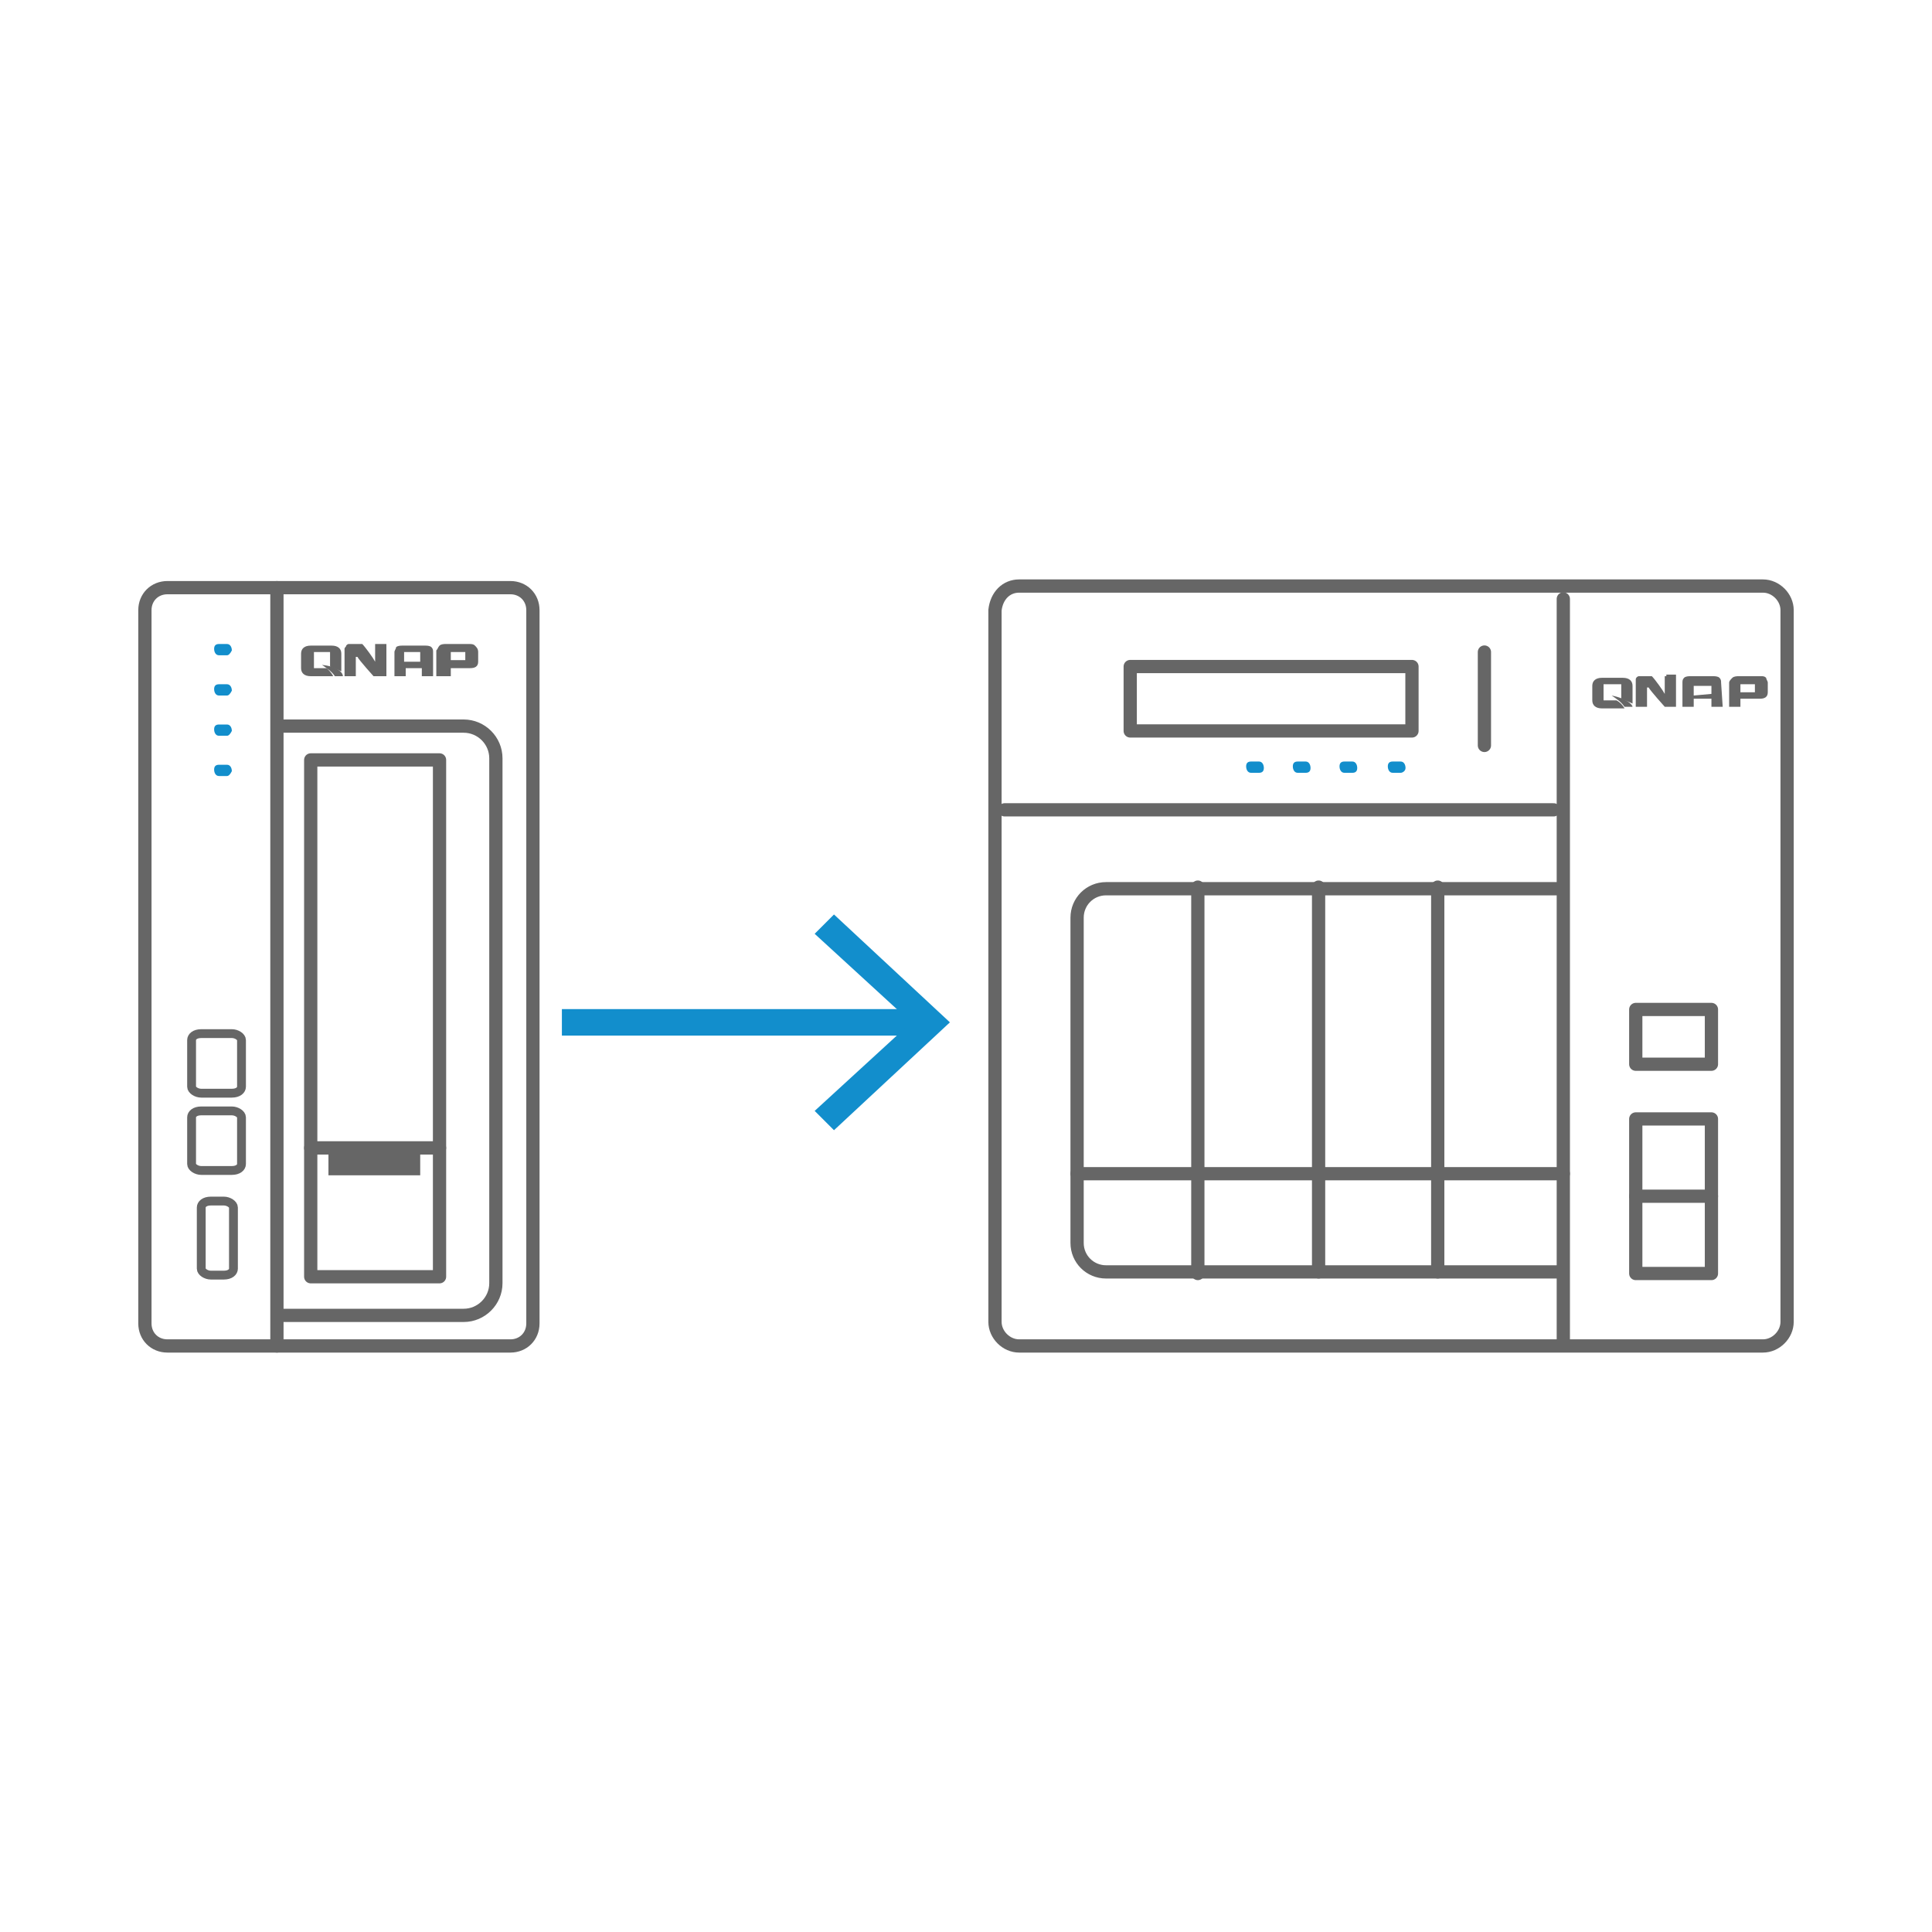 <?xml version="1.0" encoding="utf-8"?>
<!-- Generator: Adobe Illustrator 25.2.3, SVG Export Plug-In . SVG Version: 6.00 Build 0)  -->
<svg version="1.1" id="圖層_1" xmlns="http://www.w3.org/2000/svg" xmlns:xlink="http://www.w3.org/1999/xlink" x="0px" y="0px"
	 viewBox="0 0 120 120" style="enable-background:new 0 0 120 120;" xml:space="preserve">
<style type="text/css">
	.st0{fill:none;stroke:#666666;stroke-width:0.823;stroke-linecap:round;stroke-linejoin:round;}
	.st1{fill:#666666;}
	.st2{fill:#128ECC;}
	.st3{fill:none;stroke:#128ECC;stroke-width:1.646;stroke-miterlimit:10;}
	.st4{fill:none;stroke:#666666;stroke-width:0.549;stroke-linecap:round;stroke-linejoin:round;}
</style>
<g id="icon-0145-cross-platform-transmission">
	<rect x="101.6" y="62.7" class="st0" width="4.7" height="3.4"/>
	<rect x="101.6" y="69.5" class="st0" width="4.7" height="9.6"/>
	<line class="st0" x1="101.6" y1="74.3" x2="106.3" y2="74.3"/>
	<path class="st0" d="M88.9,81.5"/>
	<polyline class="st0" points="97.1,37.2 97.1,52.8 97.1,83.3 	"/>
	<line class="st0" x1="62.4" y1="50.3" x2="96.5" y2="50.3"/>
	<line class="st0" x1="66.9" y1="72.9" x2="97.1" y2="72.9"/>
	<rect x="70.2" y="41.4" class="st0" width="17.5" height="4"/>
	<line class="st0" x1="92.2" y1="46.3" x2="92.2" y2="40.5"/>
	<path class="st0" d="M96.7,79h-28c-1,0-1.8-0.8-1.8-1.8V57c0-1,0.8-1.8,1.8-1.8h28"/>
	<line class="st0" x1="74.4" y1="55.1" x2="74.4" y2="79.1"/>
	<line class="st0" x1="81.9" y1="55.1" x2="81.9" y2="79"/>
	<line class="st0" x1="89.3" y1="55.1" x2="89.3" y2="79"/>
	<path class="st0" d="M63.3,36.4h46.2c0.8,0,1.5,0.7,1.5,1.5v44.2c0,0.8-0.7,1.5-1.5,1.5H63.3c-0.8,0-1.5-0.7-1.5-1.5V37.9
		C61.9,37,62.5,36.4,63.3,36.4z"/>
	<path class="st1" d="M107,43.9h-0.7v-0.5h-1.1v0.5h-0.7v-1.5c0-0.1,0-0.2,0.1-0.3c0.1-0.1,0.3-0.1,0.4-0.1h1.4c0.1,0,0.3,0,0.4,0.1
		c0.1,0.1,0.1,0.2,0.1,0.3L107,43.9z M106.3,43.1v-0.5h-1.1v0.6L106.3,43.1z"/>
	<path class="st1" d="M109.7,42.1c-0.1-0.1-0.2-0.1-0.3-0.1h-1.4c-0.1,0-0.3,0-0.4,0.1c-0.1,0.1-0.2,0.2-0.2,0.3l0,0v1.5h0.7v-0.5
		h1.2c0.3,0,0.5-0.1,0.5-0.4v-0.6C109.8,42.3,109.7,42.2,109.7,42.1z M109,43h-0.9v-0.5h0.9V43z"/>
	<path class="st1" d="M103.5,42h-0.1v1.1l0,0l0,0c-0.1-0.2-0.6-0.9-0.8-1.1l0,0c-0.1,0-0.1,0-0.2,0h-0.6c-0.1,0-0.2,0.1-0.2,0.2
		c0,0,0,0,0,0l0,0v1.7h0.7c0,0,0-0.9,0-1.2c0,0,0,0,0.1,0l0,0c0.1,0.2,1,1.2,1,1.2h0.7v-2H103.5z"/>
	<path class="st1" d="M100.4,43.5L100.4,43.5h-0.8v-1h1.1v0.9c0.2,0.1,0.5,0.2,0.7,0.3c0-0.1,0-0.1,0-0.2v-0.9
		c0-0.3-0.2-0.5-0.6-0.5h-1.3c-0.4,0-0.6,0.2-0.6,0.5v0.9c0,0.3,0.2,0.5,0.6,0.5h1.4C100.8,43.8,100.6,43.6,100.4,43.5z"/>
	<path class="st1" d="M100.1,43.2c0.3,0.2,0.6,0.4,0.8,0.7h0.5C101.4,43.8,101.1,43.4,100.1,43.2z"/>
	<path class="st2" d="M78.2,48h-0.5c-0.2,0-0.3-0.2-0.3-0.4c0-0.2,0.1-0.3,0.3-0.3h0.5c0.2,0,0.3,0.2,0.3,0.4
		C78.5,47.9,78.4,48,78.2,48L78.2,48z"/>
	<path class="st2" d="M87,48h-0.5c-0.2,0-0.3-0.2-0.3-0.4c0-0.2,0.1-0.3,0.3-0.3H87c0.2,0,0.3,0.2,0.3,0.4C87.3,47.9,87.1,48,87,48
		L87,48z"/>
	<path class="st2" d="M84,48h-0.5c-0.2,0-0.3-0.2-0.3-0.4c0-0.2,0.1-0.3,0.3-0.3H84c0.2,0,0.3,0.2,0.3,0.4C84.3,47.9,84.2,48,84,48z
		"/>
	<path class="st2" d="M81.1,48h-0.5c-0.2,0-0.3-0.2-0.3-0.4c0-0.2,0.1-0.3,0.3-0.3h0.5c0.2,0,0.3,0.2,0.3,0.4
		C81.4,47.9,81.3,48,81.1,48z"/>
</g>
<line class="st3" x1="34.9" y1="63.5" x2="57.2" y2="63.5"/>
<polygon class="st2" points="51.8,70.2 50.6,69 56.6,63.5 50.6,58 51.8,56.8 59,63.5 "/>
<path class="st1" d="M26.9,42h-0.7v-0.5h-1V42h-0.7v-1.5c0-0.1,0.1-0.2,0.1-0.3c0.1-0.1,0.3-0.1,0.4-0.1h1.4c0.1,0,0.3,0,0.4,0.1
	c0.1,0.1,0.1,0.2,0.1,0.3L26.9,42z M26.1,41.1v-0.6h-1v0.6H26.1z"/>
<path class="st1" d="M29.5,40.1c-0.1-0.1-0.2-0.1-0.4-0.1h-1.4c-0.1,0-0.3,0-0.4,0.1c-0.1,0.1-0.1,0.2-0.2,0.3l0,0V42H28v-0.5h1.2
	c0.3,0,0.5-0.1,0.5-0.4v-0.6C29.7,40.3,29.6,40.2,29.5,40.1z M28.9,41H28v-0.5h0.9V41z"/>
<path class="st1" d="M23.4,40h-0.1v1.1l0,0l0,0c-0.1-0.2-0.6-0.9-0.8-1.1l0,0c0,0-0.1,0-0.2,0h-0.6c-0.1,0-0.1,0-0.2,0.1
	c0,0.1-0.1,0.1-0.1,0.2l0,0V42h0.7v-1.2c0,0,0,0,0.1,0l0,0c0.1,0.2,1,1.2,1,1.2H24v-2H23.4z"/>
<path class="st1" d="M20.3,41.5L20.3,41.5h-0.8v-1h1v0.9c0.2,0.1,0.5,0.2,0.7,0.3c0-0.1,0-0.1,0-0.2v-0.9c0-0.3-0.2-0.5-0.6-0.5
	h-1.3c-0.4,0-0.6,0.2-0.6,0.5v0.9c0,0.3,0.2,0.5,0.6,0.5h1.4C20.6,41.8,20.4,41.6,20.3,41.5z"/>
<path class="st1" d="M20,41.3c0.3,0.2,0.6,0.4,0.8,0.7h0.5C21.3,41.8,21,41.4,20,41.3z"/>
<path class="st0" d="M10.4,36.5h21.3c0.8,0,1.4,0.6,1.4,1.4v44.3c0,0.8-0.6,1.4-1.4,1.4H10.4C9.6,83.6,9,83,9,82.2V37.9
	C9,37.1,9.6,36.5,10.4,36.5z"/>
<path class="st4" d="M11.9,67.5c0,0.2,0.3,0.4,0.6,0.4h1.9c0.4,0,0.6-0.2,0.6-0.4v-2.9c0-0.2-0.3-0.4-0.6-0.4h-1.9
	c-0.4,0-0.6,0.2-0.6,0.4L11.9,67.5z"/>
<path class="st4" d="M11.9,72.3c0,0.2,0.3,0.4,0.6,0.4h1.9c0.4,0,0.6-0.2,0.6-0.4v-2.9c0-0.2-0.3-0.4-0.6-0.4h-1.9
	c-0.4,0-0.6,0.2-0.6,0.4L11.9,72.3z"/>
<path class="st4" d="M12.5,78.8c0,0.2,0.3,0.4,0.6,0.4h0.8c0.4,0,0.6-0.2,0.6-0.4V75c0-0.2-0.3-0.4-0.6-0.4h-0.8
	c-0.4,0-0.6,0.2-0.6,0.4V78.8z"/>
<path class="st2" d="M14.1,45.7h-0.5c-0.2,0-0.3-0.2-0.3-0.4c0-0.2,0.1-0.3,0.3-0.3h0.5c0.2,0,0.3,0.2,0.3,0.4
	C14.3,45.6,14.2,45.7,14.1,45.7z"/>
<path class="st2" d="M14.1,43.2h-0.5c-0.2,0-0.3-0.2-0.3-0.4c0-0.2,0.1-0.3,0.3-0.3h0.5c0.2,0,0.3,0.2,0.3,0.4
	C14.3,43.1,14.2,43.2,14.1,43.2z"/>
<path class="st2" d="M14.1,40.7h-0.5c-0.2,0-0.3-0.2-0.3-0.4c0-0.2,0.1-0.3,0.3-0.3h0.5c0.2,0,0.3,0.2,0.3,0.4
	C14.3,40.6,14.2,40.7,14.1,40.7z"/>
<path class="st2" d="M14.1,48.2h-0.5c-0.2,0-0.3-0.2-0.3-0.4c0-0.2,0.1-0.3,0.3-0.3h0.5c0.2,0,0.3,0.2,0.3,0.4
	C14.3,48.1,14.2,48.2,14.1,48.2z"/>
<path class="st0" d="M17.2,36.5v47.1"/>
<rect x="19.3" y="47.2" class="st0" width="8" height="24.1"/>
<rect x="19.3" y="71.3" class="st0" width="8" height="8"/>
<rect x="20.4" y="71.3" class="st1" width="5.7" height="1.7"/>
<path class="st0" d="M17.6,45.1h11.2c1.1,0,2,0.9,2,2c0,0,0,0,0,0v32.6c0,1.1-0.9,2-2,2H17.6"/>
</svg>

